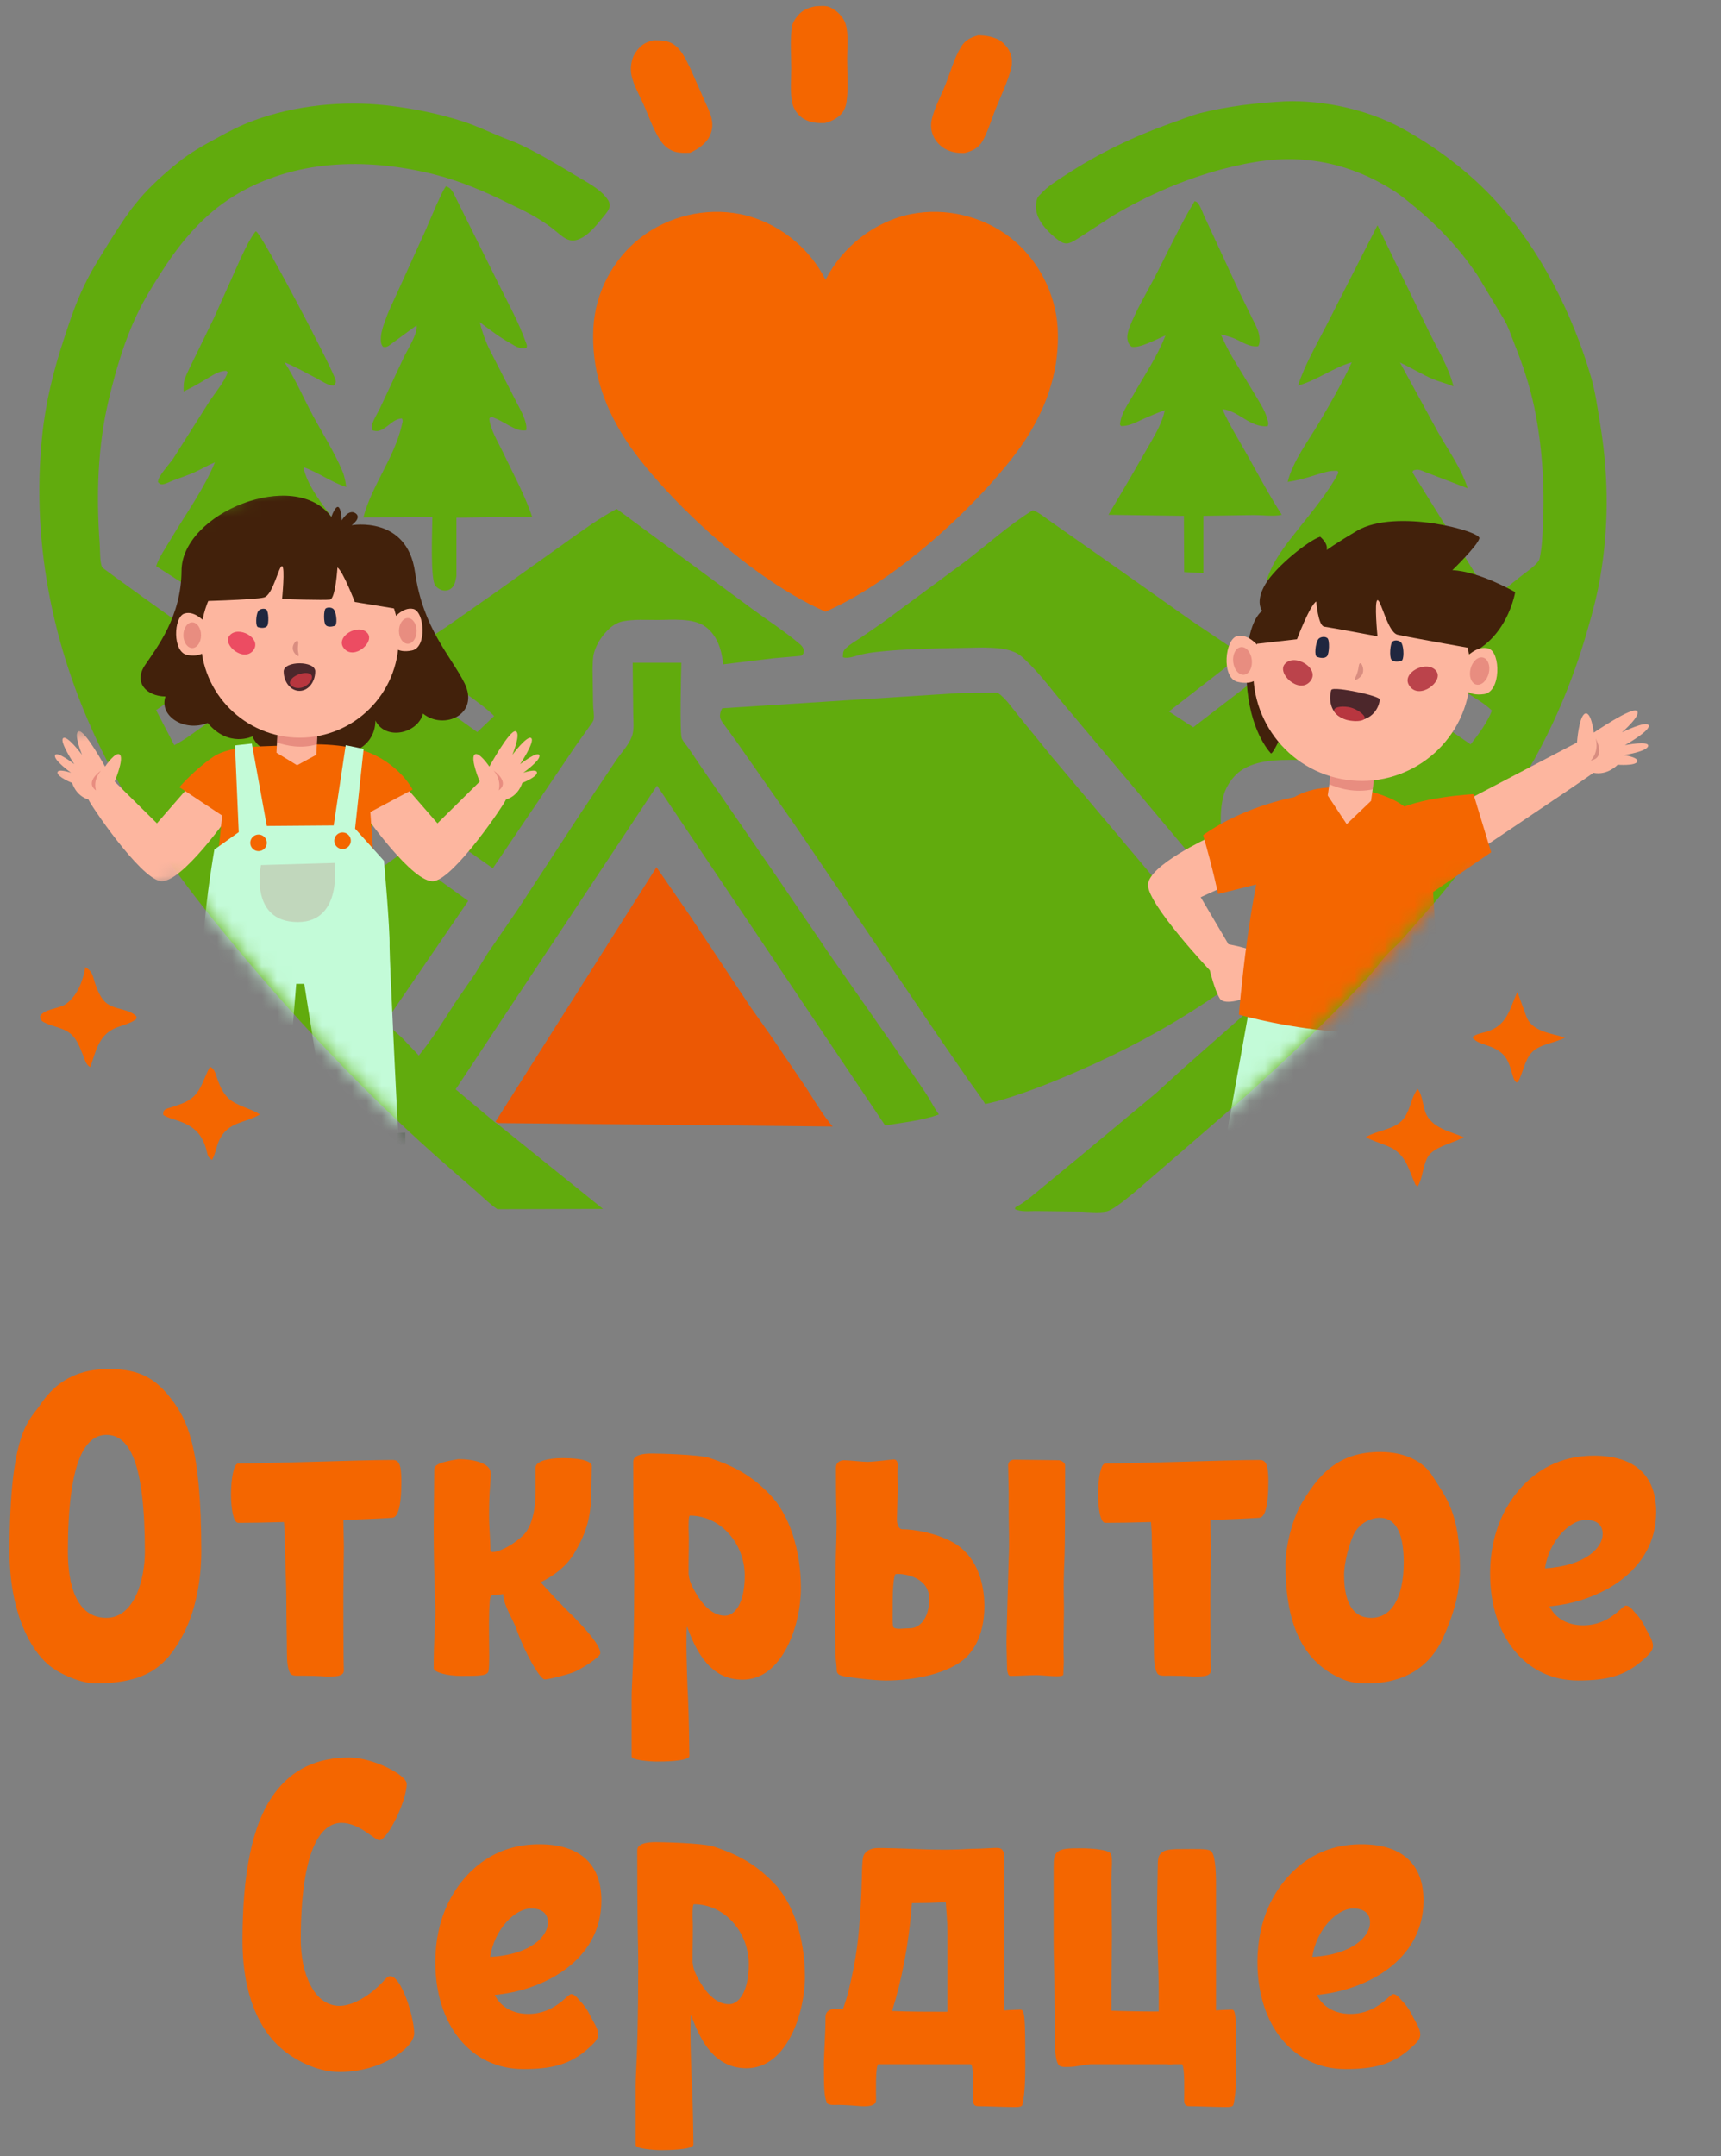 <?xml version="1.0" encoding="UTF-8"?> <svg xmlns="http://www.w3.org/2000/svg" width="115" height="144" viewBox="0 0 115 144" fill="none"><rect x="0" y="0" width="115" height="144" fill="#808080" stroke="none"/><path d="M12.094 109.419C11.111 111.117 9.967 112.421 6.357 112.421C5.571 112.421 4.088 111.903 3.212 111.152C1.997 110.116 0.639 107.614 0.639 103.629C0.639 95.587 1.961 94.872 2.622 93.907C3.462 92.638 4.731 91.423 7.269 91.423C9.378 91.423 10.432 92.084 11.486 93.478C12.433 94.747 13.452 96.445 13.452 103.629C13.452 104.701 13.309 107.328 12.094 109.419ZM4.535 103.629C4.535 105.791 5.089 108.043 7.108 108.043C8.949 108.043 9.681 105.541 9.681 103.629C9.681 97.66 8.645 95.819 7.108 95.819C5.66 95.819 4.535 97.66 4.535 103.629Z" fill="#F46600"></path><path d="M26.82 98.929C26.82 100.717 26.552 101.36 26.195 101.36C25.391 101.413 24.229 101.467 22.942 101.503L22.978 103.254L22.942 106.507C22.942 106.828 22.942 110.939 22.978 111.546C22.978 112.011 22.281 111.957 21.745 111.957C21.316 111.922 20.583 111.904 20.154 111.904C19.976 111.904 19.529 111.957 19.404 111.761C19.225 111.475 19.172 111.01 19.172 110.349C19.172 109.491 19.136 108.24 19.136 107.186C19.136 105.685 19.029 103.647 19.029 102.539C19.029 102.307 18.993 101.985 18.975 101.646C17.76 101.682 16.67 101.699 15.919 101.699C15.579 101.699 15.437 100.663 15.437 99.805C15.437 98.769 15.615 97.732 15.919 97.732C18.278 97.732 23.854 97.5 26.213 97.5C26.659 97.482 26.82 97.786 26.82 98.929Z" fill="#F46600"></path><path d="M40.115 110.402C40.115 110.67 38.792 111.492 38.328 111.671C37.863 111.849 36.684 112.153 36.398 112.153C36.076 112.153 35.04 110.313 34.504 108.776C34.396 108.436 34.039 107.846 33.807 107.239C33.717 107.042 33.664 106.774 33.61 106.452C33.467 106.488 33.324 106.488 33.199 106.488C32.788 106.488 32.77 106.595 32.734 106.828C32.645 107.9 32.681 108.936 32.681 109.598C32.681 109.973 32.717 111.206 32.645 111.581C32.591 111.921 32.02 111.921 30.804 111.921C29.947 111.921 28.981 111.689 28.981 111.403C28.981 109.562 29.071 108.758 29.089 107.936C29.124 107.31 28.981 105.362 28.981 102.003L29.017 98.107C29.017 97.696 30 97.553 30.626 97.445C31.841 97.445 32.788 97.785 32.788 98.375C32.788 99.233 32.681 99.447 32.681 101.181C32.681 102.038 32.77 102.789 32.77 103.539C32.77 103.861 34.003 103.432 34.932 102.557C35.647 101.895 35.79 100.448 35.79 99.679V97.999C35.79 97.624 36.505 97.374 37.613 97.374C39.025 97.374 39.543 97.642 39.543 97.892L39.507 99.644C39.507 101.466 39.078 102.557 38.346 103.772C37.828 104.63 36.988 105.237 36.13 105.666C36.755 106.363 37.631 107.31 38.328 107.971C39.186 108.847 40.115 109.884 40.115 110.402Z" fill="#F46600"></path><path d="M42.367 104.057C42.313 101.93 42.313 97.713 42.313 97.623C42.313 97.194 42.867 97.069 43.546 97.069C43.886 97.069 46.602 97.123 47.389 97.355C48.854 97.838 50.105 98.427 51.392 99.75C52.75 101.108 53.518 103.521 53.518 106.058C53.518 108.507 52.303 112.17 49.623 112.17C47.889 112.17 46.745 110.991 45.923 108.65C45.87 108.507 45.87 109.364 45.87 109.918C45.87 110.544 45.923 112.599 45.977 113.457C46.03 114.583 46.066 116.852 46.066 117.263C46.066 117.639 44.19 117.639 43.904 117.639C43.439 117.639 42.206 117.549 42.206 117.299V113.35C42.206 112.885 42.242 112.42 42.26 111.884C42.367 110.026 42.403 105.218 42.367 104.057ZM46.03 105.165C46.03 105.397 46.12 105.647 46.227 105.88C46.638 106.737 47.389 107.899 48.443 107.899C49.104 107.899 49.765 107.059 49.765 105.218C49.765 103.092 48.157 101.215 46.102 101.215C45.995 101.215 46.013 101.93 46.013 102.145C46.048 102.717 46.013 103.789 46.013 104.396V105.165H46.03Z" fill="#F46600"></path><path d="M59.72 97.464C59.988 97.464 59.988 97.75 59.988 97.946C59.952 98.214 59.988 99.162 59.988 99.394C59.988 99.662 59.952 100.841 59.934 101.467C59.934 101.735 60.023 102.128 60.309 102.128C61.06 102.128 62.508 102.36 63.651 102.986C65.188 103.826 65.778 105.559 65.778 107.257C65.778 109.384 64.884 110.402 64.455 110.778C63.419 111.671 61.346 112.225 59.184 112.225C58.397 112.225 56.843 112.029 56.378 111.939C56.056 111.886 55.913 111.743 55.913 111.564C55.913 111.242 55.824 110.724 55.824 110.438L55.788 107.15C55.788 106.292 55.842 105.399 55.842 104.505C55.842 103.754 55.931 102.253 55.895 101.163C55.86 99.894 55.86 98.947 55.86 98C55.86 97.732 56.056 97.517 56.414 97.517C56.753 97.517 57.629 97.625 57.968 97.625C58.54 97.607 59.612 97.464 59.72 97.464ZM60.792 108.74C61.489 108.74 62.096 108.026 62.096 106.775C62.096 105.184 60.077 105.041 59.827 105.13C59.63 105.47 59.648 107.186 59.648 107.525C59.648 107.9 59.612 108.705 59.737 108.705C59.952 108.83 60.363 108.74 60.792 108.74ZM70.746 97.517C70.925 97.517 71.175 97.696 71.175 97.857C71.175 99.644 71.175 103.111 71.121 104.291C71.085 105.077 71.068 105.845 71.085 106.632C71.121 108.276 71.032 109.259 71.085 110.992L71.05 111.832C71.014 112.064 69.781 111.868 69.263 111.868C68.923 111.868 67.94 111.921 67.529 111.921C67.35 111.921 67.333 111.689 67.297 111.51L67.261 110.009C67.225 109.634 67.404 104.38 67.404 104.076C67.458 103.004 67.404 101.949 67.404 100.877V99.716L67.368 97.964C67.333 97.678 67.476 97.482 67.779 97.482L70.746 97.517Z" fill="#F46600"></path><path d="M84.757 98.929C84.757 100.717 84.489 101.36 84.131 101.36C83.327 101.413 82.165 101.467 80.879 101.503L80.915 103.254L80.879 106.507C80.879 106.828 80.879 110.939 80.915 111.546C80.915 112.011 80.218 111.957 79.681 111.957C79.253 111.922 78.52 111.904 78.091 111.904C77.912 111.904 77.466 111.957 77.34 111.761C77.162 111.475 77.108 111.01 77.108 110.349C77.108 109.491 77.072 108.24 77.072 107.186C77.072 105.685 76.965 103.647 76.965 102.539C76.965 102.307 76.929 101.985 76.912 101.646C75.696 101.682 74.606 101.699 73.856 101.699C73.516 101.699 73.373 100.663 73.373 99.805C73.373 98.769 73.552 97.732 73.856 97.732C76.215 97.732 81.79 97.5 84.149 97.5C84.578 97.482 84.757 97.786 84.757 98.929Z" fill="#F46600"></path><path d="M96.409 109.419C95.623 111.117 94.068 112.421 91.334 112.421C90.548 112.421 90.065 112.314 89.511 112.046C87.26 111.009 85.901 108.793 85.901 104.522C85.901 103.021 86.455 101.413 86.795 100.716C88.1 98.375 89.475 96.963 92.246 96.963C93.854 96.963 95.159 97.588 95.766 98.643C96.606 99.965 97.553 101.073 97.553 104.647C97.553 105.88 97.41 107.203 96.409 109.419ZM90.441 102.503C90.155 103.128 89.815 104.326 89.815 105.183C89.815 106.971 90.369 108.043 91.638 108.043C92.96 108.043 93.8 106.72 93.8 104.326C93.8 102.217 93.175 101.359 92.192 101.359C91.638 101.359 90.816 101.699 90.441 102.503Z" fill="#F46600"></path><path d="M101.644 99.34C103.324 97.499 105.254 97.213 106.523 97.213C109.168 97.213 110.669 98.482 110.669 100.966C110.669 105.005 106.755 106.988 103.539 107.274C103.968 108.132 104.807 108.543 105.79 108.543C107.577 108.543 108.382 107.221 108.65 107.221C108.846 107.221 109.061 107.453 109.168 107.596C109.49 107.935 109.722 108.221 109.972 108.757C110.169 109.133 110.455 109.544 110.455 109.919C110.455 110.241 110.187 110.491 109.829 110.813C108.596 111.938 107.327 112.224 105.451 112.224C101.93 112.224 99.571 109.258 99.571 105.094C99.571 102.074 100.822 100.251 101.644 99.34ZM107.095 102.449C107.095 101.895 106.773 101.502 105.969 101.502C104.897 101.502 103.521 102.878 103.235 104.737C105.951 104.576 107.095 103.343 107.095 102.449Z" fill="#F46600"></path><path d="M22.69 138.369C21.136 138.369 19.634 137.529 18.776 136.779C17.561 135.742 16.203 133.544 16.203 129.577C16.203 125.252 16.811 121.857 18.312 119.802C19.527 118.122 21.225 117.371 23.334 117.371C24.924 117.371 27.176 118.533 27.176 119.122C27.176 120.302 25.871 122.893 25.353 122.893C25.031 122.893 24.031 121.732 22.815 121.732C21.404 121.732 20.099 123.572 20.099 129.541C20.099 131.704 20.939 133.955 22.69 133.955C23.477 133.955 24.656 133.401 25.782 132.132C26.586 131.203 27.676 134.581 27.676 135.796C27.676 136.725 25.532 138.369 22.69 138.369Z" fill="#F46600"></path><path d="M31.162 125.289C32.842 123.448 34.772 123.162 36.041 123.162C38.685 123.162 40.187 124.431 40.187 126.915C40.187 130.954 36.273 132.937 33.056 133.223C33.485 134.081 34.325 134.492 35.308 134.492C37.095 134.492 37.899 133.17 38.167 133.17C38.364 133.17 38.578 133.402 38.685 133.545C39.007 133.885 39.239 134.171 39.49 134.707C39.686 135.082 39.972 135.493 39.972 135.868C39.972 136.19 39.704 136.44 39.347 136.762C38.114 137.888 36.845 138.174 34.968 138.174C31.448 138.174 29.089 135.207 29.089 131.043C29.089 128.023 30.322 126.218 31.162 125.289ZM36.612 128.398C36.612 127.844 36.291 127.451 35.487 127.451C34.414 127.451 33.038 128.827 32.752 130.686C35.469 130.543 36.612 129.292 36.612 128.398Z" fill="#F46600"></path><path d="M42.636 130.006C42.582 127.879 42.582 123.662 42.582 123.573C42.582 123.144 43.136 123.019 43.815 123.019C44.154 123.019 46.871 123.072 47.657 123.304C49.123 123.787 50.373 124.377 51.66 125.699C53.018 127.057 53.787 129.47 53.787 132.008C53.787 134.456 52.572 138.119 49.891 138.119C48.157 138.119 47.014 136.94 46.192 134.599C46.138 134.456 46.138 135.314 46.138 135.868C46.138 136.493 46.192 138.548 46.245 139.406C46.299 140.532 46.335 142.802 46.335 143.213C46.335 143.588 44.458 143.588 44.172 143.588C43.708 143.588 42.475 143.499 42.475 143.248V139.299C42.475 138.834 42.51 138.37 42.528 137.833C42.635 135.975 42.671 131.168 42.636 130.006ZM46.299 131.114C46.299 131.346 46.388 131.597 46.495 131.829C46.907 132.687 47.657 133.848 48.712 133.848C49.373 133.848 50.034 133.008 50.034 131.168C50.034 129.041 48.426 127.165 46.37 127.165C46.263 127.165 46.281 127.879 46.281 128.094C46.317 128.666 46.281 129.738 46.281 130.346V131.114H46.299Z" fill="#F46600"></path><path d="M68.511 137.851C68.511 139.496 68.422 140.121 68.315 140.568C68.261 140.764 67.743 140.711 67.564 140.711C67.135 140.711 65.831 140.657 65.402 140.657C65.134 140.657 65.027 140.568 65.027 140.246C65.027 139.781 65.08 138.048 64.884 137.851H58.682C58.486 138.048 58.539 139.781 58.539 140.246C58.539 140.711 57.843 140.657 57.592 140.657C57.163 140.621 56.431 140.568 56.002 140.568C55.823 140.568 55.341 140.621 55.251 140.425C55.073 139.996 55.055 139.496 55.055 137.851C55.055 137.101 55.162 135.886 55.162 134.706C55.162 134.277 55.502 134.099 56.145 134.152C56.198 134.152 56.252 134.152 56.324 134.188C56.467 133.759 56.645 133.259 56.752 132.74C57.128 131.132 57.503 129.506 57.61 124.716C57.646 124.055 57.664 123.876 57.878 123.68C58.075 123.483 58.397 123.412 58.682 123.412H58.79H58.879H59.022C61.184 123.448 62.685 123.608 64.901 123.465H64.955C65.741 123.465 66.492 123.376 66.742 123.412C66.975 123.448 67.118 123.608 67.118 124.162V134.259C67.528 134.224 67.868 134.224 68.19 134.206C68.476 134.224 68.511 134.635 68.511 137.851ZM63.311 134.349V133.187V129.273C63.311 128.058 63.222 127.576 63.204 127.075V127.04C62.417 127.075 61.667 127.093 60.934 127.093C60.738 129.827 60.237 132.311 59.612 134.295C60.755 134.349 62.042 134.349 63.311 134.349Z" fill="#F46600"></path><path d="M82.613 137.851C82.613 139.496 82.524 140.121 82.416 140.568C82.363 140.764 81.845 140.711 81.666 140.711C81.237 140.711 79.932 140.657 79.504 140.657C79.235 140.657 79.128 140.568 79.128 140.246C79.128 139.782 79.182 138.048 78.985 137.851H78.431C78.342 137.851 78.145 137.887 78.002 137.851H73.57H73.052H72.856C72.427 137.887 71.855 138.03 71.48 138.03C71.301 138.03 70.854 138.084 70.729 137.887C70.55 137.601 70.497 137.137 70.497 136.297C70.497 135.439 70.461 134.188 70.461 133.134C70.461 131.632 70.407 130.739 70.407 129.649V124.734C70.407 124.073 70.443 123.894 70.64 123.698C70.908 123.43 71.444 123.43 72.248 123.43C73.034 123.43 73.892 123.537 74.124 123.698C74.446 123.876 74.232 124.824 74.267 125.86L74.303 129.202L74.267 132.454V134.277C75.215 134.313 76.323 134.331 77.43 134.331V133.169C77.43 131.668 77.323 129.631 77.323 128.523V127.057L77.359 124.788C77.359 124.127 77.395 123.948 77.591 123.751C77.859 123.483 78.395 123.483 79.093 123.483C79.879 123.483 80.647 123.448 80.879 123.591C81.201 123.769 81.255 124.859 81.255 125.896V134.259C81.63 134.224 81.97 134.224 82.327 134.206C82.577 134.224 82.613 134.635 82.613 137.851Z" fill="#F46600"></path><path d="M86.097 125.289C87.777 123.448 89.707 123.162 90.976 123.162C93.621 123.162 95.122 124.431 95.122 126.915C95.122 130.954 91.209 132.937 87.992 133.223C88.421 134.081 89.261 134.492 90.243 134.492C92.031 134.492 92.835 133.17 93.103 133.17C93.299 133.17 93.514 133.402 93.621 133.545C93.943 133.885 94.175 134.171 94.425 134.707C94.622 135.082 94.908 135.493 94.908 135.868C94.908 136.19 94.64 136.44 94.282 136.762C93.049 137.888 91.78 138.174 89.904 138.174C86.383 138.174 84.024 135.207 84.024 131.043C84.024 128.023 85.257 126.218 86.097 125.289ZM91.548 128.398C91.548 127.844 91.226 127.451 90.422 127.451C89.35 127.451 87.974 128.827 87.688 130.686C90.386 130.543 91.548 129.292 91.548 128.398Z" fill="#F46600"></path><path d="M101.394 66.243L102.037 67.995C102.484 68.924 103.699 68.995 104.575 69.299C104.235 69.46 103.896 69.567 103.538 69.674C103.127 69.799 102.627 69.978 102.341 70.3C101.876 70.8 101.769 71.658 101.43 72.266L101.322 72.284C101.144 72.123 101.108 71.89 101.036 71.676C100.911 71.247 100.786 70.8 100.482 70.461C100.161 70.121 99.75 69.942 99.321 69.799C98.981 69.674 98.606 69.585 98.392 69.281C98.535 69.049 99.196 68.96 99.482 68.852C100.751 68.388 100.876 67.351 101.394 66.243Z" fill="#F46600"></path><path d="M94.729 72.73C95.015 73.015 95.104 73.891 95.247 74.284C95.658 75.339 96.891 75.553 97.82 75.946C97.159 76.304 96.123 76.518 95.604 77.019C95.372 77.233 95.265 77.537 95.175 77.841C95.05 78.269 94.979 78.841 94.729 79.234L94.586 79.127C94.103 78.073 93.96 77.054 92.763 76.554C92.263 76.339 91.744 76.196 91.262 75.946C92.191 75.374 93.513 75.482 94.014 74.338C94.282 73.838 94.371 73.158 94.729 72.73Z" fill="#F46600"></path><path d="M14.023 71.246C14.077 71.264 14.13 71.282 14.166 71.318C14.381 71.478 14.47 71.925 14.559 72.157C14.72 72.586 14.917 73.015 15.256 73.337C15.793 73.855 16.722 73.998 17.365 74.427C16.364 75.017 15.292 74.892 14.684 76.071C14.452 76.518 14.416 77.036 14.166 77.465C13.916 77.286 13.898 77.233 13.827 76.929C13.541 75.732 12.969 75.196 11.825 74.82C11.504 74.713 11.2 74.642 10.914 74.463C10.896 74.32 10.896 74.213 11.021 74.105C11.11 74.034 11.343 73.98 11.45 73.945C11.843 73.802 12.272 73.694 12.629 73.462C13.434 72.98 13.594 72.032 14.023 71.246Z" fill="#F46600"></path><path d="M5.676 64.581L5.855 64.688C6.194 64.939 6.212 65.242 6.337 65.618C6.48 66.064 6.695 66.6 7.034 66.922C7.606 67.458 8.625 67.333 9.125 67.887L9.107 68.048C8.732 68.37 8.089 68.477 7.624 68.691C6.57 69.192 6.391 70.264 6.034 71.265C5.748 71.122 5.676 70.764 5.551 70.478C5.337 69.96 5.158 69.406 4.711 69.031C4.211 68.62 3.514 68.566 2.96 68.28C2.745 68.173 2.727 68.102 2.674 67.887C2.906 67.369 3.925 67.387 4.407 67.047C5.158 66.511 5.533 65.528 5.694 64.653L5.676 64.581Z" fill="#F46600"></path><path d="M54.446 0.424C54.75 0.406 55.179 0.353 55.447 0.478C55.894 0.674 56.34 1.103 56.501 1.586C56.715 2.247 56.608 3.23 56.608 3.927C56.608 4.856 56.698 5.857 56.572 6.768C56.555 6.965 56.483 7.179 56.394 7.358C56.144 7.823 55.608 8.091 55.125 8.216C54.607 8.234 54.16 8.198 53.695 7.93C53.338 7.716 53.034 7.305 52.945 6.894C52.784 6.179 52.873 5.285 52.873 4.57C52.873 3.659 52.784 2.622 52.927 1.747C52.963 1.55 53.07 1.371 53.177 1.211C53.535 0.71 53.892 0.549 54.446 0.424Z" fill="#F46600"></path><path d="M43.671 2.693C43.993 2.693 44.386 2.693 44.69 2.801C45.441 3.069 45.798 3.891 46.12 4.552L47.299 7.215C47.567 7.787 47.728 8.376 47.46 9.002C47.228 9.574 46.656 9.949 46.12 10.199C45.655 10.217 45.19 10.235 44.761 9.985C44.476 9.824 44.261 9.592 44.082 9.306C43.618 8.573 43.332 7.697 42.974 6.911C42.706 6.321 42.349 5.696 42.206 5.07C42.099 4.606 42.17 3.962 42.438 3.551C42.76 3.051 43.099 2.818 43.671 2.693Z" fill="#F46600"></path><path d="M65.382 2.354C65.811 2.371 66.222 2.425 66.633 2.604C67.044 2.782 67.438 3.247 67.563 3.694C67.634 3.944 67.634 4.248 67.581 4.516C67.348 5.445 66.884 6.392 66.526 7.286C66.24 7.983 66.026 8.769 65.65 9.43C65.382 9.895 64.954 10.092 64.453 10.217C63.989 10.235 63.542 10.163 63.131 9.931C62.72 9.681 62.398 9.305 62.273 8.823C62.201 8.555 62.201 8.269 62.255 8.001C62.434 7.214 62.863 6.428 63.166 5.677C63.488 4.873 63.756 3.89 64.203 3.158C64.489 2.675 64.864 2.496 65.382 2.354Z" fill="#F46600"></path><path d="M79.824 13.435L79.931 13.47C80.145 13.578 80.342 14.132 80.431 14.346L82.862 19.6L83.702 21.316C83.863 21.637 84.059 21.995 84.131 22.334C84.184 22.567 84.202 22.942 84.077 23.121C83.487 23.192 83.04 22.852 82.522 22.62C82.218 22.495 81.897 22.406 81.575 22.334C81.807 22.835 82.058 23.371 82.344 23.853L83.97 26.534C84.22 26.963 84.506 27.392 84.649 27.874C84.703 28.089 84.81 28.267 84.703 28.464C83.505 28.553 82.79 27.445 81.682 27.32C82.147 28.375 82.755 29.34 83.309 30.323C84.077 31.681 84.81 33.075 85.65 34.379C85.149 34.504 84.345 34.397 83.809 34.397L80.413 34.451V38.275L79.127 38.204L79.109 34.451L74.069 34.379L75.481 31.985L76.857 29.608C77.268 28.875 77.661 28.214 77.84 27.392C77.34 27.57 76.875 27.767 76.392 27.981C75.91 28.196 75.427 28.482 74.891 28.446L74.838 28.339C74.909 27.606 75.374 26.998 75.731 26.373C76.464 25.069 77.34 23.8 77.876 22.406C77.34 22.62 76.16 23.281 75.606 23.156C75.481 23.031 75.392 22.942 75.356 22.745C75.285 22.477 75.356 22.209 75.445 21.941C75.874 20.797 76.571 19.636 77.143 18.546C78.001 16.901 78.823 15.097 79.824 13.435Z" fill="#61AB0D"></path><path d="M29.802 12.434C30.07 12.541 30.16 12.648 30.303 12.898L33.341 19.01C33.966 20.279 34.681 21.548 35.146 22.888C35.199 23.031 35.235 23.067 35.181 23.228L35.056 23.245C34.753 23.299 34.449 23.138 34.199 22.977C33.448 22.566 32.733 22.03 32.054 21.512C32.215 22.137 32.411 22.709 32.68 23.281L34.52 26.873C34.77 27.356 35.253 28.178 35.164 28.732C34.449 28.893 33.555 27.999 32.787 27.838L32.697 27.963C32.769 28.696 33.269 29.5 33.591 30.162C34.252 31.573 35.056 33.021 35.557 34.504L30.499 34.576V38.471C30.446 38.739 30.41 39.043 30.213 39.24C30.07 39.383 29.892 39.454 29.677 39.436C29.463 39.419 29.248 39.294 29.105 39.133C28.73 38.739 28.891 35.273 28.891 34.54L24.28 34.558C24.834 32.431 26.335 30.59 26.836 28.446C26.872 28.249 26.961 28.106 26.854 27.945C26.192 27.981 25.853 28.678 25.245 28.785C25.156 28.803 24.995 28.767 24.906 28.75C24.852 28.625 24.816 28.535 24.852 28.392C24.942 28.035 25.227 27.606 25.388 27.266L26.997 23.835C27.229 23.353 27.944 22.227 27.837 21.726L25.96 23.102C25.781 23.192 25.764 23.192 25.585 23.156C25.513 23.049 25.478 22.977 25.46 22.87C25.388 22.352 25.603 21.78 25.781 21.297C25.978 20.726 26.246 20.207 26.496 19.653L28.426 15.4L29.195 13.613C29.409 13.202 29.534 12.809 29.802 12.434Z" fill="#61AB0D"></path><path d="M92.047 15.043L93.209 17.456L95.532 22.245C96.104 23.407 96.819 24.55 97.122 25.801C96.658 25.605 96.175 25.497 95.71 25.301C94.978 24.979 94.281 24.55 93.548 24.211L96.086 28.857C96.765 30.055 97.658 31.288 98.069 32.61L95.228 31.52C94.924 31.395 94.728 31.288 94.424 31.43L94.388 31.556L98.838 38.722L93.119 38.793L93.101 42.171L92.994 42.207L92.726 42.046L91.511 41.17L91.493 38.793L84.648 38.74C85.042 37.471 85.864 36.452 86.668 35.434C87.615 34.236 88.723 32.932 89.438 31.573L89.384 31.448C88.866 31.395 88.366 31.591 87.865 31.734C87.258 31.931 86.686 32.092 86.042 32.181C86.4 30.787 87.418 29.447 88.151 28.214C88.92 26.909 89.688 25.569 90.331 24.193C89.045 24.568 88.026 25.39 86.739 25.748C87.186 24.354 87.972 23.031 88.634 21.727L92.047 15.043Z" fill="#61AB0D"></path><path d="M17.079 15.453L17.132 15.471C17.561 15.739 22.315 24.782 22.422 25.389C22.458 25.568 22.404 25.604 22.315 25.747C21.939 25.765 21.493 25.443 21.153 25.264C20.438 24.889 19.741 24.496 19.009 24.192C19.724 25.282 20.26 26.533 20.867 27.677C21.529 28.91 22.351 30.197 22.887 31.483C23.03 31.823 23.083 32.162 23.137 32.52C22.118 32.198 21.296 31.555 20.277 31.197C20.528 32.466 21.529 33.628 22.261 34.682L23.78 36.952C24.227 37.577 24.763 38.185 24.995 38.935C24.531 39.132 23.584 39.025 23.047 39.025L18.705 39.043L18.687 41.473C18.401 41.831 17.847 42.152 17.472 42.42L17.239 42.581C17.079 42.67 17.007 42.778 16.828 42.724C16.471 42.152 16.578 41.455 16.578 40.812L16.56 39.025L13.951 39.007C13.469 39.007 12.95 39.043 12.486 38.971L12.396 38.953C12.057 38.9 11.807 38.685 11.521 38.507L10.431 37.81C10.627 37.22 11.038 36.63 11.36 36.094C12.361 34.396 13.612 32.699 14.362 30.876C13.88 31.072 13.469 31.322 13.004 31.537C12.575 31.733 12.111 31.876 11.646 32.055C11.396 32.145 11.128 32.305 10.877 32.341C10.699 32.359 10.681 32.305 10.556 32.198C10.538 31.805 11.324 31.001 11.574 30.625L13.951 26.873C14.344 26.265 14.97 25.55 15.22 24.853L15.113 24.764C14.595 24.764 14.148 25.103 13.719 25.354C13.236 25.64 12.772 25.908 12.271 26.14C12.271 25.854 12.254 25.532 12.361 25.264C12.539 24.8 12.79 24.335 13.004 23.888L14.326 21.172L16.078 17.258C16.364 16.668 16.65 16.007 17.079 15.453Z" fill="#61AB0D"></path><path d="M33.108 74.91L43.867 57.915L46.065 61.096L50.121 67.208L51.462 69.102L53.839 72.605C54.375 73.409 54.857 74.267 55.465 75.017L55.644 75.232L33.251 75L33.108 74.91Z" fill="#EC5804"></path><path d="M64.152 46.281L66.671 46.263C67.208 46.638 67.619 47.264 68.03 47.764L70.281 50.534L79.02 60.899L82.809 65.331C82.13 65.939 81.308 66.421 80.557 66.939C77.859 68.726 75.035 70.228 72.069 71.514C70.317 72.283 68.512 72.998 66.654 73.534L65.832 73.73C65.51 73.194 65.117 72.712 64.759 72.193L62.74 69.263L53.197 55.216L49.23 49.551L48.425 48.443C48.318 48.3 48.157 48.103 48.122 47.925C48.086 47.746 48.157 47.442 48.265 47.299L64.152 46.281Z" fill="#61AB0D"></path><path d="M85.882 6.768C88.455 6.679 91.386 7.322 93.655 8.555C95.925 9.788 98.177 11.486 99.928 13.398C102.913 16.651 105.075 20.939 106.308 25.157C106.594 26.122 106.737 27.159 106.898 28.142C107.452 31.412 107.523 34.682 107.023 37.971C106.808 39.472 106.415 40.937 105.986 42.385C105.129 45.297 103.985 48.085 102.502 50.748C100.607 54.108 98.266 57.468 95.746 60.398L93.548 62.9C93.244 63.204 92.923 63.472 92.637 63.794C92.208 64.258 91.85 64.795 91.422 65.259C88.777 68.101 85.953 70.746 83.076 73.337L77.482 78.18C76.803 78.734 74.659 80.735 73.962 80.896C73.461 81.004 72.8 80.932 72.282 80.914L69.172 80.878C68.779 80.878 68.154 80.95 67.814 80.735L67.85 80.628C68.529 80.271 69.119 79.735 69.709 79.252L72.246 77.161L77.232 73.015L79.019 71.389L84.13 66.885C84.202 66.814 84.416 66.653 84.452 66.564C84.47 66.51 84.452 66.278 84.452 66.189L84.434 64.938L84.416 53.858H87.508L87.633 63.329L90.385 60.631L90.403 56.181C90.403 55.162 90.474 54.072 90.26 53.071C90.153 52.571 89.92 52.088 89.563 51.713C88.741 50.837 87.222 50.73 86.096 50.748C84.917 50.748 83.433 50.873 82.558 51.767C82.165 52.178 81.861 52.678 81.736 53.232C81.521 54.036 81.575 54.894 81.575 55.716L81.593 59.273C80.699 58.665 79.984 57.611 79.287 56.788L75.463 52.231L71.263 47.245C70.37 46.191 69.53 45.029 68.529 44.082C68.279 43.832 68.029 43.636 67.689 43.51C67.064 43.26 66.313 43.26 65.652 43.242L62.828 43.296C61.452 43.35 60.058 43.367 58.682 43.528C58.307 43.564 57.932 43.618 57.556 43.707C57.235 43.779 56.627 44.029 56.323 43.886L56.341 43.582C56.377 43.439 56.448 43.35 56.556 43.26C56.842 42.992 57.199 42.796 57.521 42.581L58.897 41.634L64.562 37.452C66.009 36.326 67.457 35.04 69.011 34.075C69.44 34.218 69.905 34.629 70.28 34.879L73.926 37.434L79.591 41.437L82.987 43.725L78.108 47.514L79.734 48.568L87.722 42.438L98.266 49.712C98.82 49.015 99.356 48.282 99.696 47.46C99.231 46.995 98.641 46.674 98.105 46.316L96.139 44.94C95.639 44.6 95.139 44.315 94.692 43.922L96.586 42.492L101.644 38.471C101.948 38.221 102.787 37.684 102.877 37.309C103.055 36.523 103.073 35.647 103.109 34.843C103.216 32.323 103.038 29.66 102.519 27.177C102.216 25.747 101.751 24.353 101.215 23.013C100.982 22.441 100.786 21.779 100.446 21.243L98.749 18.42C97.605 16.704 96.211 15.203 94.621 13.881C94.12 13.47 93.602 13.023 93.048 12.683C91.332 11.611 89.474 10.914 87.454 10.7C85.453 10.485 83.63 10.789 81.7 11.289C79.144 11.968 76.678 13.041 74.409 14.381L72.264 15.775C71.996 15.936 71.639 16.222 71.317 16.257C71.102 16.275 70.888 16.168 70.727 16.043C70.137 15.614 69.315 14.792 69.244 14.024C69.208 13.755 69.226 13.273 69.423 13.076L69.476 13.023L69.548 12.951C70.012 12.433 70.638 12.058 71.21 11.682C73.39 10.253 75.731 9.127 78.179 8.251C78.858 8.019 79.52 7.733 80.199 7.554C82.075 7.09 83.916 6.875 85.882 6.768Z" fill="#61AB0D"></path><path d="M26.854 69.297C26.479 68.958 26.086 68.618 25.746 68.261L31.286 60.165L26.854 56.966L20.242 61.738C19.563 61.345 18.741 60.63 18.258 60.004C19.581 58.736 21.261 57.753 22.744 56.698L25.46 54.75C25.943 54.411 26.39 54.035 26.89 53.732L32.93 57.985L38.435 49.854L39.4 48.495C39.471 48.388 39.65 48.174 39.668 48.049C39.721 47.763 39.632 47.334 39.632 47.048L39.596 44.671C39.614 44.314 39.596 43.92 39.703 43.563C39.864 43.027 40.168 42.544 40.561 42.133C40.651 42.044 40.74 41.955 40.847 41.865C41.08 41.687 41.347 41.544 41.633 41.49C42.366 41.347 43.153 41.401 43.885 41.401C44.886 41.401 46.334 41.24 47.156 41.865C47.924 42.437 48.21 43.367 48.317 44.296V44.367L51.713 43.956L53.16 43.831C53.267 43.813 53.482 43.813 53.571 43.778C53.589 43.76 53.607 43.742 53.625 43.724C53.714 43.617 53.714 43.527 53.714 43.402C53.643 43.188 53.535 43.081 53.357 42.938C52.392 42.133 51.284 41.419 50.265 40.668L43.939 36.004L41.205 33.984C40.043 34.61 38.953 35.396 37.881 36.165L33.216 39.489L29.821 41.865C29.177 42.312 28.302 42.795 27.784 43.384C27.766 43.581 27.712 43.706 27.855 43.867C28.123 44.153 28.606 44.385 28.927 44.617L31.161 46.333C31.787 46.798 32.466 47.262 33.02 47.816L31.894 48.889L26.014 44.689L23.62 43.027C23.191 42.741 22.798 42.419 22.333 42.187L16.453 46.44L13.415 48.603C12.844 49.014 12.272 49.443 11.646 49.764L10.431 47.423L14.327 44.689C14.541 44.528 14.97 44.349 15.149 44.153C15.185 44.117 15.185 44.063 15.203 44.028C15.006 43.706 14.666 43.492 14.363 43.277L12.861 42.241C12.325 41.865 6.857 37.969 6.821 37.88C6.66 37.505 6.696 36.719 6.66 36.308C6.428 33.091 6.517 29.838 7.268 26.675C7.732 24.763 8.269 22.887 9.109 21.099C9.627 19.991 10.288 18.937 10.949 17.919C12.182 16.024 13.666 14.309 15.596 13.111C19.634 10.627 24.442 10.52 28.945 11.628C30.679 12.057 32.412 12.79 34.02 13.594C34.682 13.915 35.343 14.219 35.968 14.612C36.379 14.863 36.755 15.113 37.112 15.416C37.38 15.631 37.666 15.899 37.97 16.006C38.292 16.131 38.631 16.024 38.917 15.863C39.471 15.542 39.9 14.988 40.293 14.505C40.454 14.309 40.686 14.058 40.74 13.79C40.776 13.594 40.651 13.361 40.526 13.218C40.043 12.575 39.167 12.146 38.488 11.735C37.273 11.002 36.022 10.252 34.735 9.644C34.271 9.43 33.788 9.269 33.324 9.072C32.519 8.733 31.751 8.375 30.929 8.107C29.249 7.571 27.551 7.232 25.8 7.035C22.905 6.713 19.724 7.035 16.99 8.036C16.096 8.358 15.31 8.769 14.47 9.233C13.54 9.734 12.736 10.18 11.914 10.842C11.003 11.574 10.056 12.414 9.305 13.308C8.519 14.219 7.858 15.291 7.214 16.31C6.66 17.204 6.088 18.097 5.642 19.044C5.088 20.17 4.694 21.35 4.301 22.547C3.586 24.692 3.05 26.854 2.818 29.106C2.05 36.522 3.658 43.903 7.018 50.551C9.055 54.589 11.753 58.36 14.613 61.863C19.349 67.671 24.477 73.175 30.142 78.09L32.001 79.716C32.394 80.073 32.787 80.449 33.234 80.752L40.293 80.734L33.234 75.052L33.091 74.962L30.446 72.746L30.625 72.478L43.903 52.463L59.147 75.159C60.326 74.962 61.613 74.837 62.739 74.426L62.703 74.373C62.382 73.926 62.149 73.425 61.845 72.978L59.772 69.941L55.412 63.704L51.945 58.61L46.888 51.266L46.03 49.997C45.887 49.782 45.672 49.55 45.565 49.335C45.404 48.996 45.511 44.921 45.529 44.26H42.277L42.312 47.602C42.312 48.102 42.402 48.764 42.205 49.228C42.009 49.746 41.508 50.283 41.187 50.747L38.864 54.214L34.61 60.719L32.555 63.704L31.715 65.08L30.393 66.992C29.624 68.189 28.892 69.386 27.98 70.495L27.909 70.405" fill="#61AB0D"></path><path d="M68.584 29.269C66.654 32.289 60.793 38.365 55.163 40.849C49.516 38.365 43.654 32.289 41.742 29.269C40.295 26.999 39.508 24.587 39.651 21.888C39.776 19.547 40.956 17.295 42.815 15.866C44.655 14.436 47.139 13.846 49.427 14.293C51.875 14.775 54.055 16.455 55.163 18.689C56.289 16.473 58.452 14.775 60.9 14.293C63.187 13.846 65.671 14.436 67.512 15.866C69.353 17.295 70.532 19.565 70.675 21.888C70.818 24.587 70.032 26.999 68.584 29.269Z" fill="#F46600"></path><mask id="mask0_1163_25" style="mask-type:luminance" maskUnits="userSpaceOnUse" x="1" y="6" width="40" height="75"><path d="M40.723 68.602L33.11 74.928L33.253 75.017L40.312 80.7L33.253 80.718C32.806 80.432 32.413 80.039 32.02 79.682L30.161 78.055C24.496 73.141 19.367 67.637 14.631 61.829C13.899 60.917 13.202 59.97 12.451 59.059C11.075 57.361 6.482 64.742 1.979 48.068C1.8 47.407 6.429 49.283 6.16 48.658C3.408 42.51 2.157 35.809 2.854 29.071C3.087 26.82 3.623 24.657 4.338 22.513C4.731 21.316 5.124 20.136 5.678 19.01C6.143 18.063 6.697 17.169 7.251 16.276C7.894 15.257 8.555 14.203 9.341 13.274C10.092 12.38 11.039 11.54 11.951 10.807C12.773 10.146 13.577 9.699 14.506 9.199C15.346 8.752 16.132 8.341 17.026 8.002C19.778 7.001 22.941 6.679 25.836 7.001C27.588 7.198 29.285 7.537 30.965 8.073C31.787 8.341 32.574 8.699 33.36 9.038C33.825 9.235 34.307 9.396 34.772 9.61C36.058 10.218 37.309 10.968 38.525 11.701C39.204 12.112 40.079 12.541 40.562 13.184C40.687 13.345 40.812 13.559 40.776 13.756C40.723 14.006 40.49 14.274 40.33 14.471C39.936 14.954 39.507 15.525 38.953 15.829C38.667 15.99 38.328 16.097 38.006 15.972C37.685 15.865 37.417 15.579 37.148 15.382C36.773 15.096 36.398 14.828 36.005 14.578C35.379 14.203 34.718 13.899 34.057 13.559C32.466 12.755 30.733 12.023 28.982 11.594C24.478 10.486 19.671 10.593 15.632 13.077C13.684 14.274 12.219 15.99 10.986 17.884C10.324 18.903 9.663 19.957 9.145 21.065C8.305 22.852 7.769 24.729 7.304 26.641C6.554 29.804 6.464 33.039 6.697 36.273C6.732 36.684 33.467 26.873 33.628 27.249L40.723 68.602Z" fill="white"></path></mask><g mask="url(#mask0_1163_25)"><path d="M16.866 49.175C16.866 49.175 15.293 49.961 13.881 48.281C12.291 48.907 10.611 47.799 11.058 46.512C9.753 46.494 8.913 45.547 9.7 44.403C10.486 43.242 12.112 41.169 12.13 38.13C12.13 34.253 19.707 31.197 22.138 34.521C22.763 32.894 22.835 34.753 22.835 34.753C22.835 34.753 23.282 33.967 23.746 34.27C24.211 34.574 23.496 35.075 23.496 35.075C23.496 35.075 27.195 34.413 27.731 38.202C28.267 41.991 30.126 43.796 31.037 45.618C32.074 47.709 29.661 48.782 28.267 47.656C27.91 48.996 25.765 49.478 25.087 48.12C25.069 49.979 23.049 51.051 20.547 49.872C19.046 49.175 19.868 49.907 19.868 49.907C19.868 49.907 17.581 50.873 16.866 49.175Z" fill="#42210B"></path><path d="M13.149 51.927L10.487 54.983L7.663 52.195C7.663 52.195 8.288 50.712 8.02 50.408C7.752 50.104 7.02 51.194 7.02 51.194C7.02 51.194 5.661 48.728 5.268 48.835C4.875 48.943 5.483 50.408 5.483 50.408C5.483 50.408 4.464 49.05 4.214 49.3C3.964 49.532 4.964 51.033 4.964 51.033C4.964 51.033 3.767 50.104 3.678 50.444C3.571 50.766 4.75 51.605 4.75 51.605C4.75 51.605 3.857 51.302 3.839 51.587C3.821 51.891 4.822 52.285 4.822 52.285C4.822 52.285 5.054 53.142 5.912 53.392C5.983 53.661 9.325 58.611 10.719 58.843C12.113 59.058 15.401 54.322 15.401 54.322" fill="#FDB69F"></path><path opacity="0.32" d="M6.752 51.463C6.752 51.463 5.626 52.214 6.413 52.785C6.198 52.017 6.752 51.463 6.752 51.463Z" fill="#B8363F"></path><path d="M26.57 51.927L29.233 54.983L32.056 52.195C32.056 52.195 31.431 50.712 31.699 50.408C31.967 50.104 32.7 51.194 32.7 51.194C32.7 51.194 34.058 48.728 34.451 48.835C34.844 48.943 34.237 50.408 34.237 50.408C34.237 50.408 35.255 49.05 35.505 49.3C35.756 49.532 34.755 51.033 34.755 51.033C34.755 51.033 35.952 50.104 36.042 50.444C36.149 50.766 34.969 51.605 34.969 51.605C34.969 51.605 35.863 51.302 35.881 51.587C35.899 51.891 34.898 52.285 34.898 52.285C34.898 52.285 34.666 53.142 33.808 53.392C33.736 53.661 30.394 58.611 29 58.843C27.607 59.058 24.318 54.322 24.318 54.322" fill="#FDB69F"></path><path opacity="0.32" d="M32.985 51.462C32.985 51.462 34.111 52.212 33.325 52.784C33.522 52.016 32.985 51.462 32.985 51.462Z" fill="#B8363F"></path><path d="M25.55 53.803L24.746 54.231L25.3 62.202H14.024L14.846 54.464L14.22 54.053L11.986 52.569C11.986 52.569 13.005 51.39 14.238 50.55C15.471 49.71 17.723 49.889 19.832 49.746C21.583 49.621 23.638 49.782 24.889 50.353C26.837 51.247 27.57 52.73 27.57 52.73L25.55 53.803Z" fill="#F46600"></path><path d="M21.136 50.408L19.85 51.105L18.474 50.265L18.509 49.568L18.563 48.55L21.226 48.728L21.172 49.711L21.136 50.408Z" fill="#FDB69F"></path><path opacity="0.32" d="M21.172 49.711C20.118 50.015 19.135 49.801 18.51 49.586L18.563 48.55L21.208 48.746L21.172 49.711Z" fill="#B8363F"></path><path d="M20.029 49.264C23.681 49.264 26.641 46.304 26.641 42.652C26.641 39 23.681 36.04 20.029 36.04C16.377 36.04 13.417 39 13.417 42.652C13.417 46.304 16.377 49.264 20.029 49.264Z" fill="#FDB69F"></path><path d="M13.774 41.634C13.774 41.634 13.059 40.741 12.327 40.973C11.594 41.188 11.505 43.564 12.523 43.743C13.542 43.922 13.81 43.368 13.81 43.368" fill="#FDB69F"></path><path d="M26.212 41.401C26.212 41.401 26.891 40.49 27.624 40.669C28.356 40.847 28.553 43.224 27.534 43.439C26.516 43.653 26.23 43.099 26.23 43.099" fill="#FDB69F"></path><path d="M17.241 40.829C17.098 41.097 17.062 41.83 17.241 41.884C17.42 41.937 17.706 41.973 17.849 41.812C17.974 41.651 17.956 40.829 17.795 40.704C17.634 40.597 17.331 40.669 17.241 40.829Z" fill="#20273F"></path><path d="M22.333 40.741C22.494 41.009 22.548 41.742 22.369 41.795C22.19 41.849 21.904 41.902 21.762 41.742C21.619 41.581 21.619 40.759 21.762 40.634C21.922 40.526 22.244 40.562 22.333 40.741Z" fill="#20273F"></path><path d="M15.33 42.456C14.848 43.064 16.277 44.243 16.921 43.439C17.546 42.635 15.902 41.724 15.33 42.456Z" fill="#EC4C62"></path><path d="M24.551 42.277C25.07 42.867 23.676 44.1 22.997 43.314C22.335 42.545 23.944 41.581 24.551 42.277Z" fill="#EC4C62"></path><path opacity="0.32" d="M12.845 43.277C13.17 43.277 13.434 42.893 13.434 42.419C13.434 41.946 13.17 41.562 12.845 41.562C12.519 41.562 12.255 41.946 12.255 42.419C12.255 42.893 12.519 43.277 12.845 43.277Z" fill="#B8363F"></path><path opacity="0.32" d="M27.25 42.992C27.576 42.992 27.84 42.608 27.84 42.134C27.84 41.66 27.576 41.276 27.25 41.276C26.924 41.276 26.66 41.66 26.66 42.134C26.66 42.608 26.924 42.992 27.25 42.992Z" fill="#B8363F"></path><path d="M26.639 76.445H22.029L21.993 76.195L20.331 65.704H19.795L18.919 76.355L18.901 76.57L14.112 76.409C14.112 76.409 13.469 64.578 13.612 62.362C13.79 59.771 14.326 56.733 14.326 56.733L15.953 55.572L15.702 49.781L16.828 49.656L17.829 55.16L22.297 55.125L23.101 49.764L24.298 50.014L23.726 55.339L25.657 57.484C25.657 57.484 26.067 62.059 26.032 63.184C26.032 64.346 26.639 76.445 26.639 76.445Z" fill="#C3FBD8"></path><path d="M15.187 76.248L15.329 77.732L15.598 80.216L18.367 80.537L18.242 77.767L18.153 75.927L15.187 76.248Z" fill="#FDB69F"></path><path d="M18.725 81.54C18.725 81.54 12.917 81.772 13.024 81.45C13.078 81.272 13.792 80.753 14.4 80.307C14.704 80.021 15.419 79.252 15.454 79.234L18.564 79.485L18.689 81.164L18.725 81.54Z" fill="#55B4D9"></path><path d="M18.725 81.538C18.725 81.538 12.917 81.77 13.024 81.448C13.078 81.27 13.792 80.751 14.4 80.305C14.739 80.358 15.133 80.573 15.115 81.216C16.223 81.145 17.76 81.145 18.707 81.145L18.725 81.538Z" fill="white"></path><path d="M15.134 79.752C15.027 79.912 15.759 80.145 15.884 79.966C15.992 79.77 15.295 79.501 15.134 79.752Z" fill="white"></path><path d="M13.81 75.642L13.792 77H19.278L19.296 75.802L13.81 75.642Z" fill="#183C14"></path><path d="M25.819 75.98L25.801 77.464L25.765 79.966L23.049 80.537L22.906 77.767L22.816 75.927L25.819 75.98Z" fill="#FDB69F"></path><path d="M22.781 81.556C22.781 81.556 28.571 81.252 28.446 80.948C28.374 80.788 27.624 80.323 26.98 79.948C26.659 79.68 25.872 79.001 25.819 78.965L22.745 79.501L22.781 81.181V81.556Z" fill="#55B4D9"></path><path d="M22.781 81.556C22.781 81.556 28.571 81.252 28.446 80.948C28.375 80.787 27.624 80.323 26.981 79.947C26.641 80.037 26.284 80.287 26.355 80.912C25.247 80.948 23.71 81.091 22.781 81.18V81.556Z" fill="white"></path><path d="M26.194 79.447C26.319 79.608 25.604 79.894 25.479 79.733C25.336 79.554 25.997 79.214 26.194 79.447Z" fill="white"></path><path d="M27.071 75.642L27.089 77H21.603L21.585 75.802L27.071 75.642Z" fill="#183C14"></path><path d="M17.83 56.286C17.83 56.59 17.579 56.84 17.276 56.84C16.972 56.84 16.722 56.59 16.722 56.286C16.722 55.983 16.972 55.732 17.276 55.732C17.579 55.732 17.83 55.983 17.83 56.286Z" fill="#F46600"></path><path d="M23.443 56.145C23.443 56.449 23.193 56.699 22.889 56.699C22.585 56.699 22.335 56.449 22.335 56.145C22.335 55.841 22.585 55.591 22.889 55.591C23.193 55.591 23.443 55.841 23.443 56.145Z" fill="#F46600"></path><path opacity="0.18" d="M17.439 57.77L22.354 57.627C22.354 57.627 22.925 61.576 19.905 61.576C16.617 61.576 17.439 57.77 17.439 57.77Z" fill="#B8363F"></path><path d="M20.26 34.842C20.26 34.842 24.674 35.503 25.979 37.433C27.284 39.363 26.444 40.65 26.444 40.65L23.709 40.203C23.709 40.203 22.923 38.148 22.548 37.898C22.548 37.898 22.423 39.989 22.047 40.042C21.69 40.096 18.849 40.007 18.849 40.007C18.849 40.007 19.063 37.862 18.849 37.808C18.634 37.755 18.241 39.756 17.633 39.899C17.044 40.06 12.898 40.167 12.898 40.167C12.898 40.167 14.452 35.503 16.114 35.199C17.794 34.895 20.26 34.842 20.26 34.842Z" fill="#42210B"></path><path d="M21.065 44.832C21.065 45.547 20.6 46.137 20.01 46.137C19.421 46.137 18.956 45.547 18.956 44.832C18.974 44.117 21.065 44.117 21.065 44.832Z" fill="#4C272B"></path><path opacity="0.32" d="M19.849 42.795C19.742 42.795 19.528 43.081 19.564 43.331C19.581 43.581 19.832 43.796 19.921 43.814C20.01 43.831 19.903 43.581 19.903 43.313C19.903 43.045 19.992 42.795 19.849 42.795Z" fill="#8B363F"></path><path d="M20.833 45.136C20.904 45.351 20.672 45.726 20.261 45.887C19.85 46.048 19.457 45.869 19.385 45.672C19.314 45.458 19.564 45.172 19.975 45.029C20.386 44.886 20.761 44.922 20.833 45.136Z" fill="#B8363F"></path></g><mask id="mask1_1163_25" style="mask-type:luminance" maskUnits="userSpaceOnUse" x="65" y="6" width="50" height="75"><path d="M65.774 32.164L72.226 77.199L69.688 79.29C69.098 79.772 68.509 80.308 67.83 80.666L67.794 80.773C68.133 80.987 68.759 80.898 69.152 80.916L72.261 80.952C72.78 80.952 73.441 81.041 73.941 80.934C74.638 80.773 76.801 78.754 77.462 78.217L83.055 73.374C85.933 70.783 88.756 68.12 91.401 65.297C91.83 64.832 92.223 64.403 92.652 63.939C92.938 63.617 93.242 63.242 93.546 62.938L95.69 60.507C95.869 60.293 96.083 60.043 96.262 59.846C98.246 57.577 112.721 55.307 114.472 52.179C115.974 49.517 105.108 45.371 105.966 42.458C106.395 41.01 106.788 39.545 107.002 38.044C107.485 34.755 107.431 31.485 106.877 28.215C106.717 27.214 106.574 26.195 106.288 25.23C105.055 20.995 102.874 16.724 99.908 13.471C98.156 11.559 95.922 9.861 93.635 8.628C91.365 7.395 88.435 6.752 85.861 6.841C83.895 6.931 82.055 7.163 80.143 7.663C79.446 7.842 78.784 8.11 78.123 8.36C75.675 9.236 73.316 10.362 71.153 11.791C70.582 12.167 69.956 12.542 69.492 13.06L69.42 13.132L69.366 13.185C69.188 13.382 69.17 13.864 69.188 14.133C69.259 14.883 70.081 15.705 70.671 16.152C70.832 16.277 71.046 16.384 71.261 16.366C71.582 16.331 71.94 16.063 72.208 15.884L74.352 14.49C76.622 13.15 79.088 12.077 81.644 11.398C83.574 10.88 85.397 10.576 87.398 10.809C89.418 11.023 91.276 11.738 92.992 12.792C93.546 13.132 94.046 13.579 94.564 13.989C96.155 15.294 97.549 16.813 98.692 18.529L100.39 21.352C100.73 21.871 100.926 22.532 101.159 23.122C101.695 24.48 102.159 25.874 102.463 27.285C102.982 29.752 78.195 21.531 78.105 24.051L65.774 32.164Z" fill="white"></path></mask><g mask="url(#mask1_1163_25)"><path d="M89.041 40.723C89.041 40.723 91.597 44.029 96.047 44.083C100.497 44.137 101.247 39.544 101.247 39.544C101.247 39.544 98.835 38.15 97.048 38.078C97.048 38.078 98.745 36.434 98.853 35.952C98.978 35.487 93.277 33.915 90.668 35.452C88.059 36.988 87.701 37.507 87.701 37.507C87.701 37.507 89.47 36.971 88.219 35.845C87.487 36.059 85.271 37.81 84.556 39.008C83.841 40.205 84.341 40.795 84.341 40.795C84.341 40.795 83.233 41.456 83.287 44.905C83.323 48.354 84.609 49.963 84.913 50.302C85.235 50.678 89.041 40.723 89.041 40.723Z" fill="#42210B"></path><path d="M82.787 79.485L82.591 81.094L82.251 83.828L85.128 84.865L85.682 81.862L86.058 79.879L82.787 79.485Z" fill="#FDB69F"></path><path d="M83.59 66.726L81.249 79.772L87.075 81.202L89.344 70.014L91.918 81.863L97.458 80.362L94.956 66.69L83.59 66.726Z" fill="#C3FBD8"></path><path d="M81.019 78.628L80.662 80.076L87.489 81.594L87.81 80.344L81.019 78.628Z" fill="#F96D24"></path><path d="M80.787 55.932C80.787 55.932 76.73 57.79 76.712 59.095C76.694 60.399 80.84 64.796 80.84 64.796C80.84 64.796 81.162 66.118 81.501 66.672C81.841 67.226 83.378 66.6 83.378 66.6C83.378 66.6 84.307 64.402 84.218 63.902C84.128 63.402 82.091 63.062 82.091 63.062L80.233 59.917L82.145 59.041L80.787 55.932Z" fill="#FDB69F"></path><path d="M93.082 56.021L105.377 49.587C105.377 49.587 105.502 47.836 105.913 47.657C106.324 47.479 106.503 48.926 106.503 48.926C106.503 48.926 109.059 47.175 109.38 47.479C109.702 47.765 108.379 48.908 108.379 48.908C108.379 48.908 110.041 48.086 110.167 48.444C110.292 48.801 108.576 49.766 108.576 49.766C108.576 49.766 110.202 49.445 110.131 49.82C110.059 50.195 108.505 50.428 108.505 50.428C108.505 50.428 109.541 50.57 109.398 50.874C109.255 51.16 108.094 51.071 108.094 51.071C108.094 51.071 107.432 51.803 106.467 51.607C106.271 51.821 94.565 59.631 94.565 59.631" fill="#FDB69F"></path><path opacity="0.32" d="M106.626 49.319C106.626 49.319 107.341 50.606 106.305 50.785C106.894 50.123 106.626 49.319 106.626 49.319Z" fill="#8B363F"></path><path d="M86.774 53.179C86.774 53.179 83.308 53.715 80.394 55.77C81.056 58.04 81.395 59.702 81.395 59.702L86.06 58.54L86.774 53.179Z" fill="#F46600"></path><path d="M94.655 60.328L99.641 56.915L98.461 53.037C98.461 53.037 94.726 53.216 93.01 54.252C91.277 55.325 94.655 60.328 94.655 60.328Z" fill="#F46600"></path><path d="M83.199 63.812C83.128 64.365 83.074 64.884 83.02 65.366C82.985 65.742 82.949 66.081 82.913 66.367C82.824 67.225 82.788 67.761 82.788 67.761C82.788 67.761 91.867 70.352 95.727 67.797C95.744 67.564 95.762 67.314 95.78 67.082C95.816 66.635 95.834 66.188 95.852 65.759C95.87 65.348 95.887 64.937 95.887 64.526C95.977 60.166 95.548 56.878 95.173 55.734C94.833 54.733 94.154 53.75 92.474 53.143C91.813 52.892 90.991 52.714 89.972 52.606C89.972 52.606 88.936 52.481 87.792 52.732C86.898 52.928 85.933 53.393 85.379 54.322C84.343 56.145 83.61 60.541 83.199 63.812Z" fill="#F46600"></path><path d="M87.775 52.75C87.883 54.055 90.009 56.253 90.009 56.253C90.009 56.253 91.367 54.841 92.207 53.983C92.457 53.733 92.529 53.447 92.458 53.161C91.796 52.911 90.974 52.732 89.956 52.625C89.956 52.625 88.901 52.5 87.775 52.75Z" fill="#F46600"></path><path d="M91.617 53.483L89.99 55.038L88.722 53.126L88.829 52.375L88.954 51.249L91.849 51.642L91.724 52.714L91.617 53.483Z" fill="#FDB69F"></path><path opacity="0.32" d="M91.722 52.714C90.543 52.965 89.488 52.661 88.827 52.375L88.97 51.249L91.847 51.66L91.722 52.714Z" fill="#B8363F"></path><path d="M98.046 46.642C99.01 42.753 96.639 38.818 92.75 37.853C88.861 36.889 84.926 39.26 83.961 43.149C82.997 47.038 85.368 50.973 89.257 51.938C93.146 52.902 97.081 50.531 98.046 46.642Z" fill="#FDB69F"></path><path opacity="0.32" d="M90.918 44.297C91.025 44.333 91.15 44.69 91.061 44.958C90.972 45.226 90.65 45.405 90.561 45.405C90.453 45.405 90.65 45.137 90.722 44.833C90.811 44.565 90.775 44.261 90.918 44.297Z" fill="#8B363F"></path><path d="M84.216 43.315C84.216 43.315 83.502 42.296 82.68 42.475C81.858 42.654 81.589 45.245 82.68 45.531C83.787 45.799 84.109 45.209 84.109 45.209" fill="#FDB69F"></path><path d="M97.871 43.993C97.871 43.993 98.675 43.046 99.479 43.314C100.283 43.583 100.301 46.192 99.175 46.352C98.049 46.513 97.781 45.888 97.781 45.888" fill="#FDB69F"></path><path d="M88.075 42.706C87.897 42.992 87.807 43.796 88.004 43.868C88.2 43.939 88.504 43.993 88.665 43.832C88.826 43.671 88.862 42.76 88.701 42.617C88.54 42.474 88.183 42.528 88.075 42.706Z" fill="#20273F"></path><path d="M93.671 42.975C93.814 43.279 93.832 44.083 93.636 44.136C93.439 44.19 93.117 44.226 92.974 44.047C92.831 43.868 92.885 42.957 93.064 42.832C93.243 42.707 93.582 42.778 93.671 42.975Z" fill="#20273F"></path><path d="M85.862 44.333C85.29 44.958 86.773 46.352 87.524 45.53C88.292 44.69 86.541 43.582 85.862 44.333Z" fill="#BB434B"></path><path d="M95.975 44.815C96.493 45.494 94.867 46.745 94.206 45.834C93.527 44.958 95.367 44.011 95.975 44.815Z" fill="#BB434B"></path><path d="M90.579 48.122C90.508 48.122 90.418 48.122 90.329 48.104C89.382 48.015 89.025 47.479 88.917 46.96C88.846 46.603 88.899 46.263 88.953 46.085C88.989 45.995 89.239 45.995 89.596 46.031C90.24 46.103 91.187 46.299 91.741 46.478C92.009 46.567 92.17 46.639 92.188 46.692C92.223 46.889 91.955 48.104 90.579 48.122Z" fill="#4C272B"></path><path d="M97.639 79.61L97.782 80.754L91.831 82.38L91.295 81.165L97.639 79.61Z" fill="#F96D24"></path><path opacity="0.32" d="M99.479 44.964C99.602 44.466 99.43 43.995 99.095 43.912C98.76 43.829 98.388 44.165 98.264 44.663C98.141 45.162 98.313 45.633 98.648 45.716C98.984 45.799 99.355 45.462 99.479 44.964Z" fill="#B8363F"></path><path opacity="0.32" d="M83.127 45.061C83.471 45.023 83.704 44.579 83.647 44.069C83.591 43.558 83.267 43.176 82.923 43.214C82.58 43.252 82.347 43.696 82.404 44.206C82.46 44.716 82.784 45.099 83.127 45.061Z" fill="#B8363F"></path><path d="M90.098 36.934C90.098 36.934 87.078 37.184 85.416 39.168C83.682 41.241 84.004 42.992 84.004 42.992L86.667 42.688C86.667 42.688 87.525 40.419 87.954 40.169C87.954 40.169 88.079 41.795 88.49 41.849C88.901 41.902 92.046 42.492 92.046 42.492C92.046 42.492 91.814 40.133 92.046 40.079C92.278 40.026 92.725 42.224 93.386 42.385C94.047 42.545 98.408 43.314 98.408 43.314C98.408 43.314 99.141 38.489 94.601 37.434C92.171 36.88 90.098 36.934 90.098 36.934Z" fill="#42210B"></path><path d="M89.151 47.408C89.098 47.623 89.598 47.98 90.027 48.087C90.456 48.194 91.135 48.194 91.189 47.962C91.242 47.748 90.67 47.354 90.242 47.247C89.813 47.14 89.205 47.176 89.151 47.408Z" fill="#B8363F"></path></g></svg> 